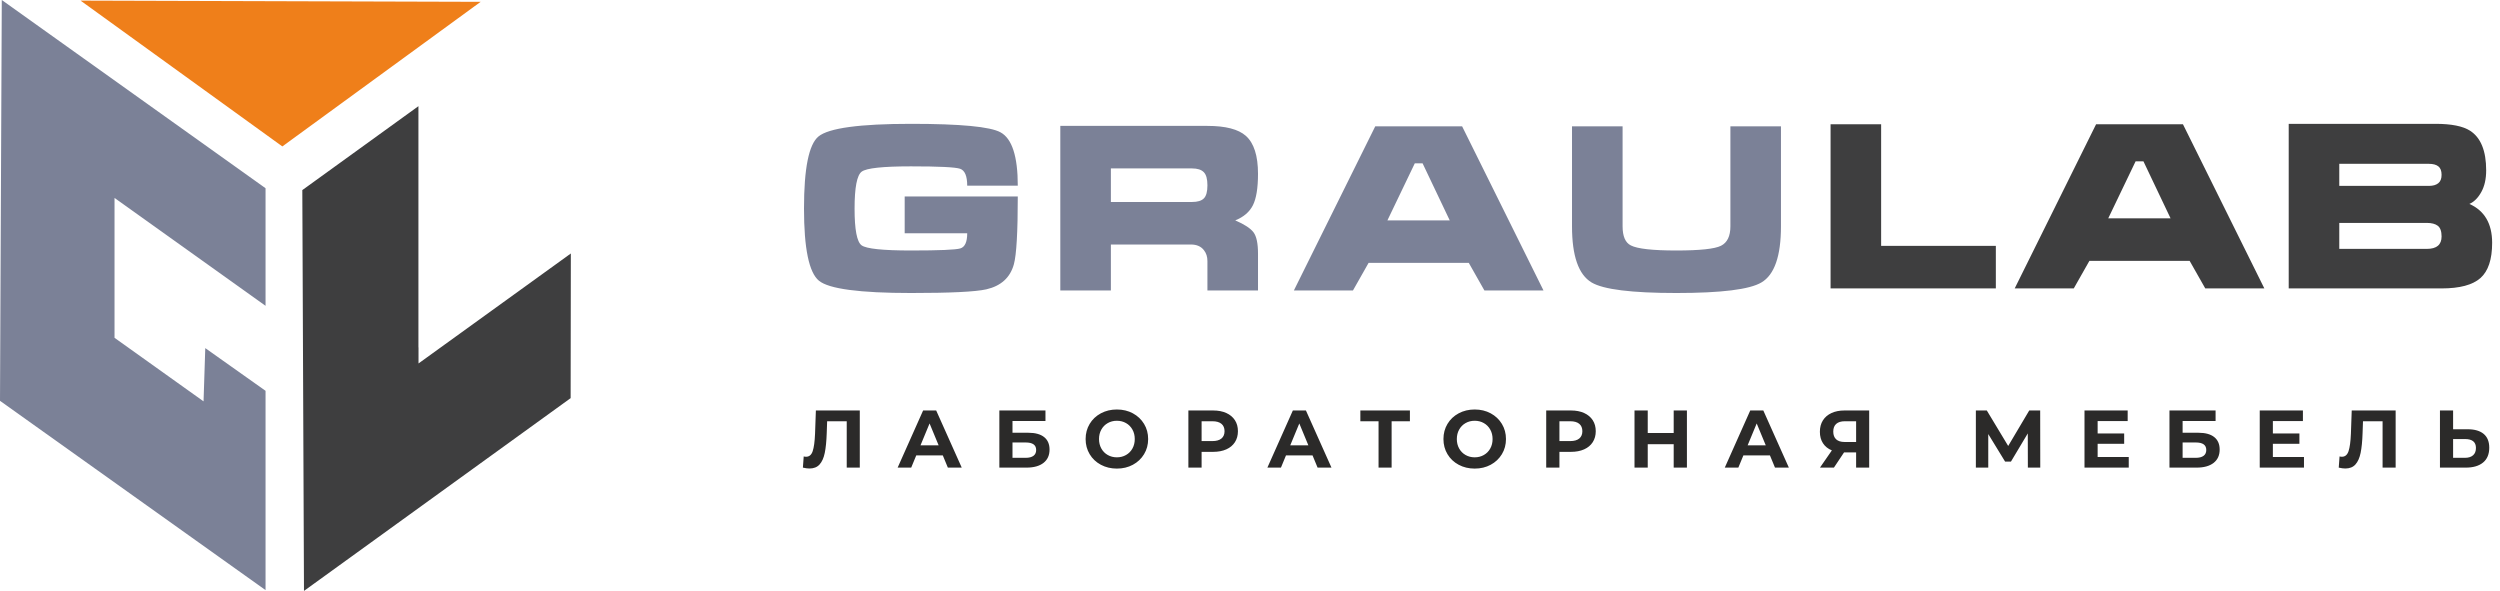 <svg viewBox="0 0 275 65" fill="none" xmlns="http://www.w3.org/2000/svg">
<path fill-rule="evenodd" clip-rule="evenodd" d="M29.21 64.913L0 44.09L0.196 0L29.21 20.705V33.64L12.598 21.774V37.159L22.39 44.149L22.58 38.292L29.21 42.989V64.913Z" fill="#7B8197"/>
<path fill-rule="evenodd" clip-rule="evenodd" d="M62.77 43.795L33.438 65L33.255 20.91L46.027 11.679V38.223L46.037 38.208V39.98C51.622 35.947 57.207 31.915 62.792 27.883L62.77 43.795Z" fill="#3E3E3F"/>
<path fill-rule="evenodd" clip-rule="evenodd" d="M52.87 0.201L8.86 0.066L31.057 16.107L52.87 0.201Z" fill="#EF7F1A"/>
<path d="M111.956 20.423H106.393C106.393 19.361 106.131 18.742 105.609 18.564C105.087 18.387 103.283 18.299 100.198 18.299C97.113 18.299 95.309 18.493 94.787 18.881C94.264 19.269 94.003 20.625 94.003 22.952C94.003 25.261 94.26 26.605 94.774 26.985C95.289 27.364 97.105 27.554 100.223 27.554C103.325 27.554 105.129 27.478 105.635 27.326C106.141 27.174 106.393 26.619 106.393 25.658H99.515V21.612H111.956C111.956 25.539 111.813 28.025 111.526 29.072C111.121 30.538 110.111 31.456 108.492 31.828C107.295 32.097 104.539 32.231 100.223 32.231C94.559 32.231 91.18 31.781 90.083 30.879C88.988 29.977 88.44 27.326 88.44 22.926C88.44 18.527 88.971 15.888 90.032 15.012C91.162 14.085 94.559 13.622 100.223 13.622C105.651 13.622 108.93 13.933 110.059 14.557C111.324 15.247 111.956 17.203 111.956 20.423ZM116.634 13.849H132.817C134.807 13.849 136.214 14.212 137.04 14.94C137.934 15.732 138.381 17.128 138.381 19.121C138.381 20.676 138.194 21.826 137.824 22.569C137.453 23.311 136.804 23.87 135.877 24.241C136.888 24.679 137.558 25.118 137.887 25.556C138.216 25.994 138.381 26.778 138.381 27.908V31.954H132.817V28.717C132.817 28.245 132.691 27.849 132.438 27.529C132.118 27.107 131.637 26.896 130.997 26.896H122.197V31.954H116.634V13.849ZM122.197 18.527V22.218H131.124C131.73 22.218 132.164 22.088 132.425 21.822C132.687 21.562 132.817 21.081 132.817 20.386C132.817 19.69 132.683 19.206 132.413 18.936C132.143 18.662 131.714 18.527 131.124 18.527H122.197ZM151.276 13.899H160.834L169.786 31.954H163.287L161.568 28.919H150.543L148.824 31.954H142.325L151.276 13.899ZM156.486 17.97H155.626L152.616 24.241H159.47L156.486 17.97ZM195.906 13.899V24.898C195.906 28.17 195.19 30.226 193.758 31.069C192.459 31.844 189.341 32.231 184.401 32.231C179.479 32.231 176.369 31.844 175.071 31.069C173.638 30.209 172.921 28.152 172.921 24.898V13.899H178.485V24.898C178.485 25.994 178.788 26.694 179.395 26.998C180.12 27.369 181.789 27.554 184.401 27.554C186.98 27.554 188.616 27.381 189.307 27.035C189.998 26.69 190.344 25.978 190.344 24.898V13.899H195.906Z" fill="#7B8197"/>
<path d="M201.363 13.672H206.925V27.049H219.543V31.726H201.363V13.672ZM230.568 13.672H240.126L249.078 31.726H242.58L240.859 28.692H229.835L228.115 31.726H221.617L230.568 13.672ZM235.777 17.743H234.918L231.908 24.014H238.761L235.777 17.743ZM257.321 24.52H266.955C267.477 24.52 267.878 24.625 268.156 24.835C268.434 25.046 268.574 25.439 268.574 26.011C268.574 26.922 268.034 27.377 266.955 27.377H257.321V24.52ZM251.758 13.622V31.726H268.574C270.562 31.726 271.987 31.346 272.846 30.588C273.706 29.826 274.136 28.536 274.136 26.711C274.136 24.604 273.302 23.175 271.633 22.433C272.156 22.198 272.594 21.759 272.948 21.114C273.302 20.473 273.479 19.681 273.479 18.738C273.479 16.592 272.889 15.142 271.709 14.38C270.916 13.874 269.652 13.622 267.916 13.622H251.758ZM257.321 18.021H267.182C267.638 18.021 267.983 18.114 268.219 18.299C268.456 18.484 268.574 18.796 268.574 19.234C268.574 19.656 268.451 19.964 268.207 20.157C267.962 20.352 267.621 20.448 267.182 20.448H257.321V18.021Z" fill="#3E3E3F"/>
<path d="M94.577 45.152V51.438H93.14V46.337H90.985L90.94 47.648C90.91 48.54 90.838 49.263 90.724 49.817C90.611 50.371 90.42 50.795 90.154 51.091C89.888 51.388 89.515 51.536 89.037 51.536C88.839 51.536 88.599 51.503 88.318 51.438L88.408 50.207C88.485 50.231 88.573 50.243 88.668 50.243C89.015 50.243 89.258 50.038 89.395 49.629C89.533 49.218 89.62 48.577 89.656 47.702L89.746 45.152H94.577ZM103.707 50.091H100.789L100.232 51.438H98.741L101.543 45.152H102.98L105.791 51.438H104.264L103.707 50.091ZM103.249 48.986L102.253 46.58L101.256 48.986H103.249ZM109.929 45.152H115.001V46.31H111.374V47.603H113.116C113.876 47.603 114.456 47.762 114.854 48.079C115.252 48.397 115.45 48.855 115.45 49.453C115.45 50.082 115.229 50.569 114.786 50.917C114.343 51.264 113.718 51.438 112.909 51.438H109.929V45.152ZM112.828 50.36C113.2 50.36 113.484 50.286 113.682 50.14C113.879 49.993 113.978 49.78 113.978 49.498C113.978 48.947 113.596 48.672 112.828 48.672H111.374V50.36H112.828ZM122.857 51.545C122.205 51.545 121.617 51.405 121.093 51.123C120.57 50.843 120.159 50.454 119.863 49.96C119.567 49.466 119.418 48.911 119.418 48.295C119.418 47.678 119.567 47.123 119.863 46.629C120.159 46.135 120.57 45.748 121.093 45.466C121.617 45.185 122.205 45.044 122.857 45.044C123.51 45.044 124.097 45.185 124.617 45.466C125.138 45.748 125.549 46.135 125.847 46.629C126.147 47.123 126.296 47.678 126.296 48.295C126.296 48.911 126.147 49.466 125.847 49.96C125.549 50.454 125.138 50.843 124.617 51.123C124.097 51.405 123.51 51.545 122.857 51.545ZM122.857 50.306C123.229 50.306 123.563 50.22 123.863 50.05C124.163 49.88 124.398 49.642 124.568 49.337C124.739 49.031 124.824 48.683 124.824 48.295C124.824 47.905 124.739 47.558 124.568 47.254C124.398 46.948 124.163 46.71 123.863 46.54C123.563 46.368 123.229 46.284 122.857 46.284C122.487 46.284 122.151 46.368 121.852 46.54C121.552 46.71 121.317 46.948 121.147 47.254C120.977 47.558 120.891 47.905 120.891 48.295C120.891 48.683 120.977 49.031 121.147 49.337C121.317 49.642 121.552 49.88 121.852 50.05C122.151 50.22 122.487 50.306 122.857 50.306ZM133.443 45.152C133.999 45.152 134.483 45.245 134.893 45.43C135.303 45.616 135.618 45.88 135.84 46.221C136.062 46.562 136.172 46.966 136.172 47.433C136.172 47.894 136.062 48.297 135.84 48.641C135.618 48.984 135.303 49.248 134.893 49.43C134.483 49.613 133.999 49.704 133.443 49.704H132.176V51.438H130.722V45.152H133.443ZM133.362 48.519C133.799 48.519 134.131 48.425 134.359 48.237C134.586 48.048 134.7 47.78 134.7 47.433C134.7 47.08 134.586 46.809 134.359 46.62C134.131 46.431 133.799 46.337 133.362 46.337H132.176V48.519H133.362ZM144.378 50.091H141.46L140.904 51.438H139.412L142.214 45.152H143.651L146.462 51.438H144.935L144.378 50.091ZM143.92 48.986L142.924 46.58L141.927 48.986H143.92ZM155.09 46.337H153.078V51.438H151.641V46.337H149.639V45.152H155.09V46.337ZM162.217 51.545C161.565 51.545 160.977 51.405 160.453 51.123C159.93 50.843 159.519 50.454 159.223 49.96C158.927 49.466 158.779 48.911 158.779 48.295C158.779 47.678 158.927 47.123 159.223 46.629C159.519 46.135 159.93 45.748 160.453 45.466C160.977 45.185 161.565 45.044 162.217 45.044C162.871 45.044 163.457 45.185 163.978 45.466C164.498 45.748 164.908 46.135 165.208 46.629C165.507 47.123 165.657 47.678 165.657 48.295C165.657 48.911 165.507 49.466 165.208 49.96C164.908 50.454 164.498 50.843 163.978 51.123C163.457 51.405 162.871 51.545 162.217 51.545ZM162.217 50.306C162.589 50.306 162.924 50.22 163.223 50.05C163.523 49.88 163.758 49.642 163.928 49.337C164.099 49.031 164.184 48.683 164.184 48.295C164.184 47.905 164.099 47.558 163.928 47.254C163.758 46.948 163.523 46.71 163.223 46.54C162.924 46.368 162.589 46.284 162.217 46.284C161.846 46.284 161.511 46.368 161.212 46.54C160.912 46.71 160.678 46.948 160.507 47.254C160.336 47.558 160.251 47.905 160.251 48.295C160.251 48.683 160.336 49.031 160.507 49.337C160.678 49.642 160.912 49.88 161.212 50.05C161.511 50.22 161.846 50.306 162.217 50.306ZM172.802 45.152C173.36 45.152 173.843 45.245 174.252 45.43C174.663 45.616 174.979 45.88 175.2 46.221C175.422 46.562 175.533 46.966 175.533 47.433C175.533 47.894 175.422 48.297 175.2 48.641C174.979 48.984 174.663 49.248 174.252 49.43C173.843 49.613 173.36 49.704 172.802 49.704H171.537V51.438H170.083V45.152H172.802ZM172.722 48.519C173.159 48.519 173.491 48.425 173.719 48.237C173.946 48.048 174.06 47.78 174.06 47.433C174.06 47.08 173.946 46.809 173.719 46.62C173.491 46.431 173.159 46.337 172.722 46.337H171.537V48.519H172.722ZM185.561 45.152V51.438H184.106V48.861H181.251V51.438H179.796V45.152H181.251V47.63H184.106V45.152H185.561ZM194.692 50.091H191.774L191.217 51.438H189.726L192.527 45.152H193.964L196.775 51.438H195.249L194.692 50.091ZM194.234 48.986L193.237 46.58L192.24 48.986H194.234ZM205.61 45.152V51.438H204.173V49.767H202.844L201.73 51.438H200.195L201.506 49.543C201.08 49.369 200.755 49.108 200.527 48.757C200.3 48.408 200.187 47.987 200.187 47.496C200.187 47.011 200.297 46.593 200.518 46.243C200.74 45.893 201.054 45.623 201.461 45.435C201.868 45.246 202.347 45.152 202.898 45.152H205.61ZM202.933 46.337C202.521 46.337 202.205 46.433 201.986 46.625C201.768 46.816 201.659 47.1 201.659 47.478C201.659 47.843 201.763 48.124 201.973 48.322C202.183 48.519 202.491 48.618 202.898 48.618H204.173V46.337H202.933ZM223.065 51.438L223.056 47.675L221.206 50.773H220.559L218.709 47.747V51.438H217.345V45.152H218.548L220.901 49.057L223.216 45.152H224.42L224.429 51.438H223.065ZM234.162 50.27V51.438H229.295V45.152H234.044V46.32H230.74V47.684H233.659V48.815H230.74V50.27H234.162ZM238.641 45.152H243.714V46.31H240.087V47.603H241.829C242.589 47.603 243.168 47.762 243.566 48.079C243.964 48.397 244.163 48.855 244.163 49.453C244.163 50.082 243.942 50.569 243.499 50.917C243.056 51.264 242.43 51.438 241.623 51.438H238.641V45.152ZM241.541 50.36C241.912 50.36 242.197 50.286 242.394 50.14C242.592 49.993 242.69 49.78 242.69 49.498C242.69 48.947 242.308 48.672 241.541 48.672H240.087V50.36H241.541ZM253.438 50.27V51.438H248.571V45.152H253.321V46.32H250.016V47.684H252.935V48.815H250.016V50.27H253.438ZM263.521 45.152V51.438H262.084V46.337H259.929L259.883 47.648C259.854 48.54 259.782 49.263 259.668 49.817C259.554 50.371 259.364 50.795 259.098 51.091C258.831 51.388 258.459 51.536 257.98 51.536C257.783 51.536 257.543 51.503 257.261 51.438L257.352 50.207C257.43 50.231 257.517 50.243 257.612 50.243C257.959 50.243 258.202 50.038 258.34 49.629C258.477 49.218 258.564 48.577 258.6 47.702L258.689 45.152H263.521ZM271.439 47.218C272.204 47.218 272.793 47.388 273.203 47.729C273.613 48.07 273.818 48.577 273.818 49.247C273.818 49.959 273.592 50.502 273.14 50.876C272.688 51.25 272.052 51.438 271.233 51.438H268.395V45.152H269.841V47.218H271.439ZM271.151 50.36C271.528 50.36 271.823 50.267 272.036 50.082C272.249 49.896 272.354 49.626 272.354 49.273C272.354 48.621 271.953 48.295 271.151 48.295H269.841V50.36H271.151Z" fill="#2B2A29"/>
</svg>
